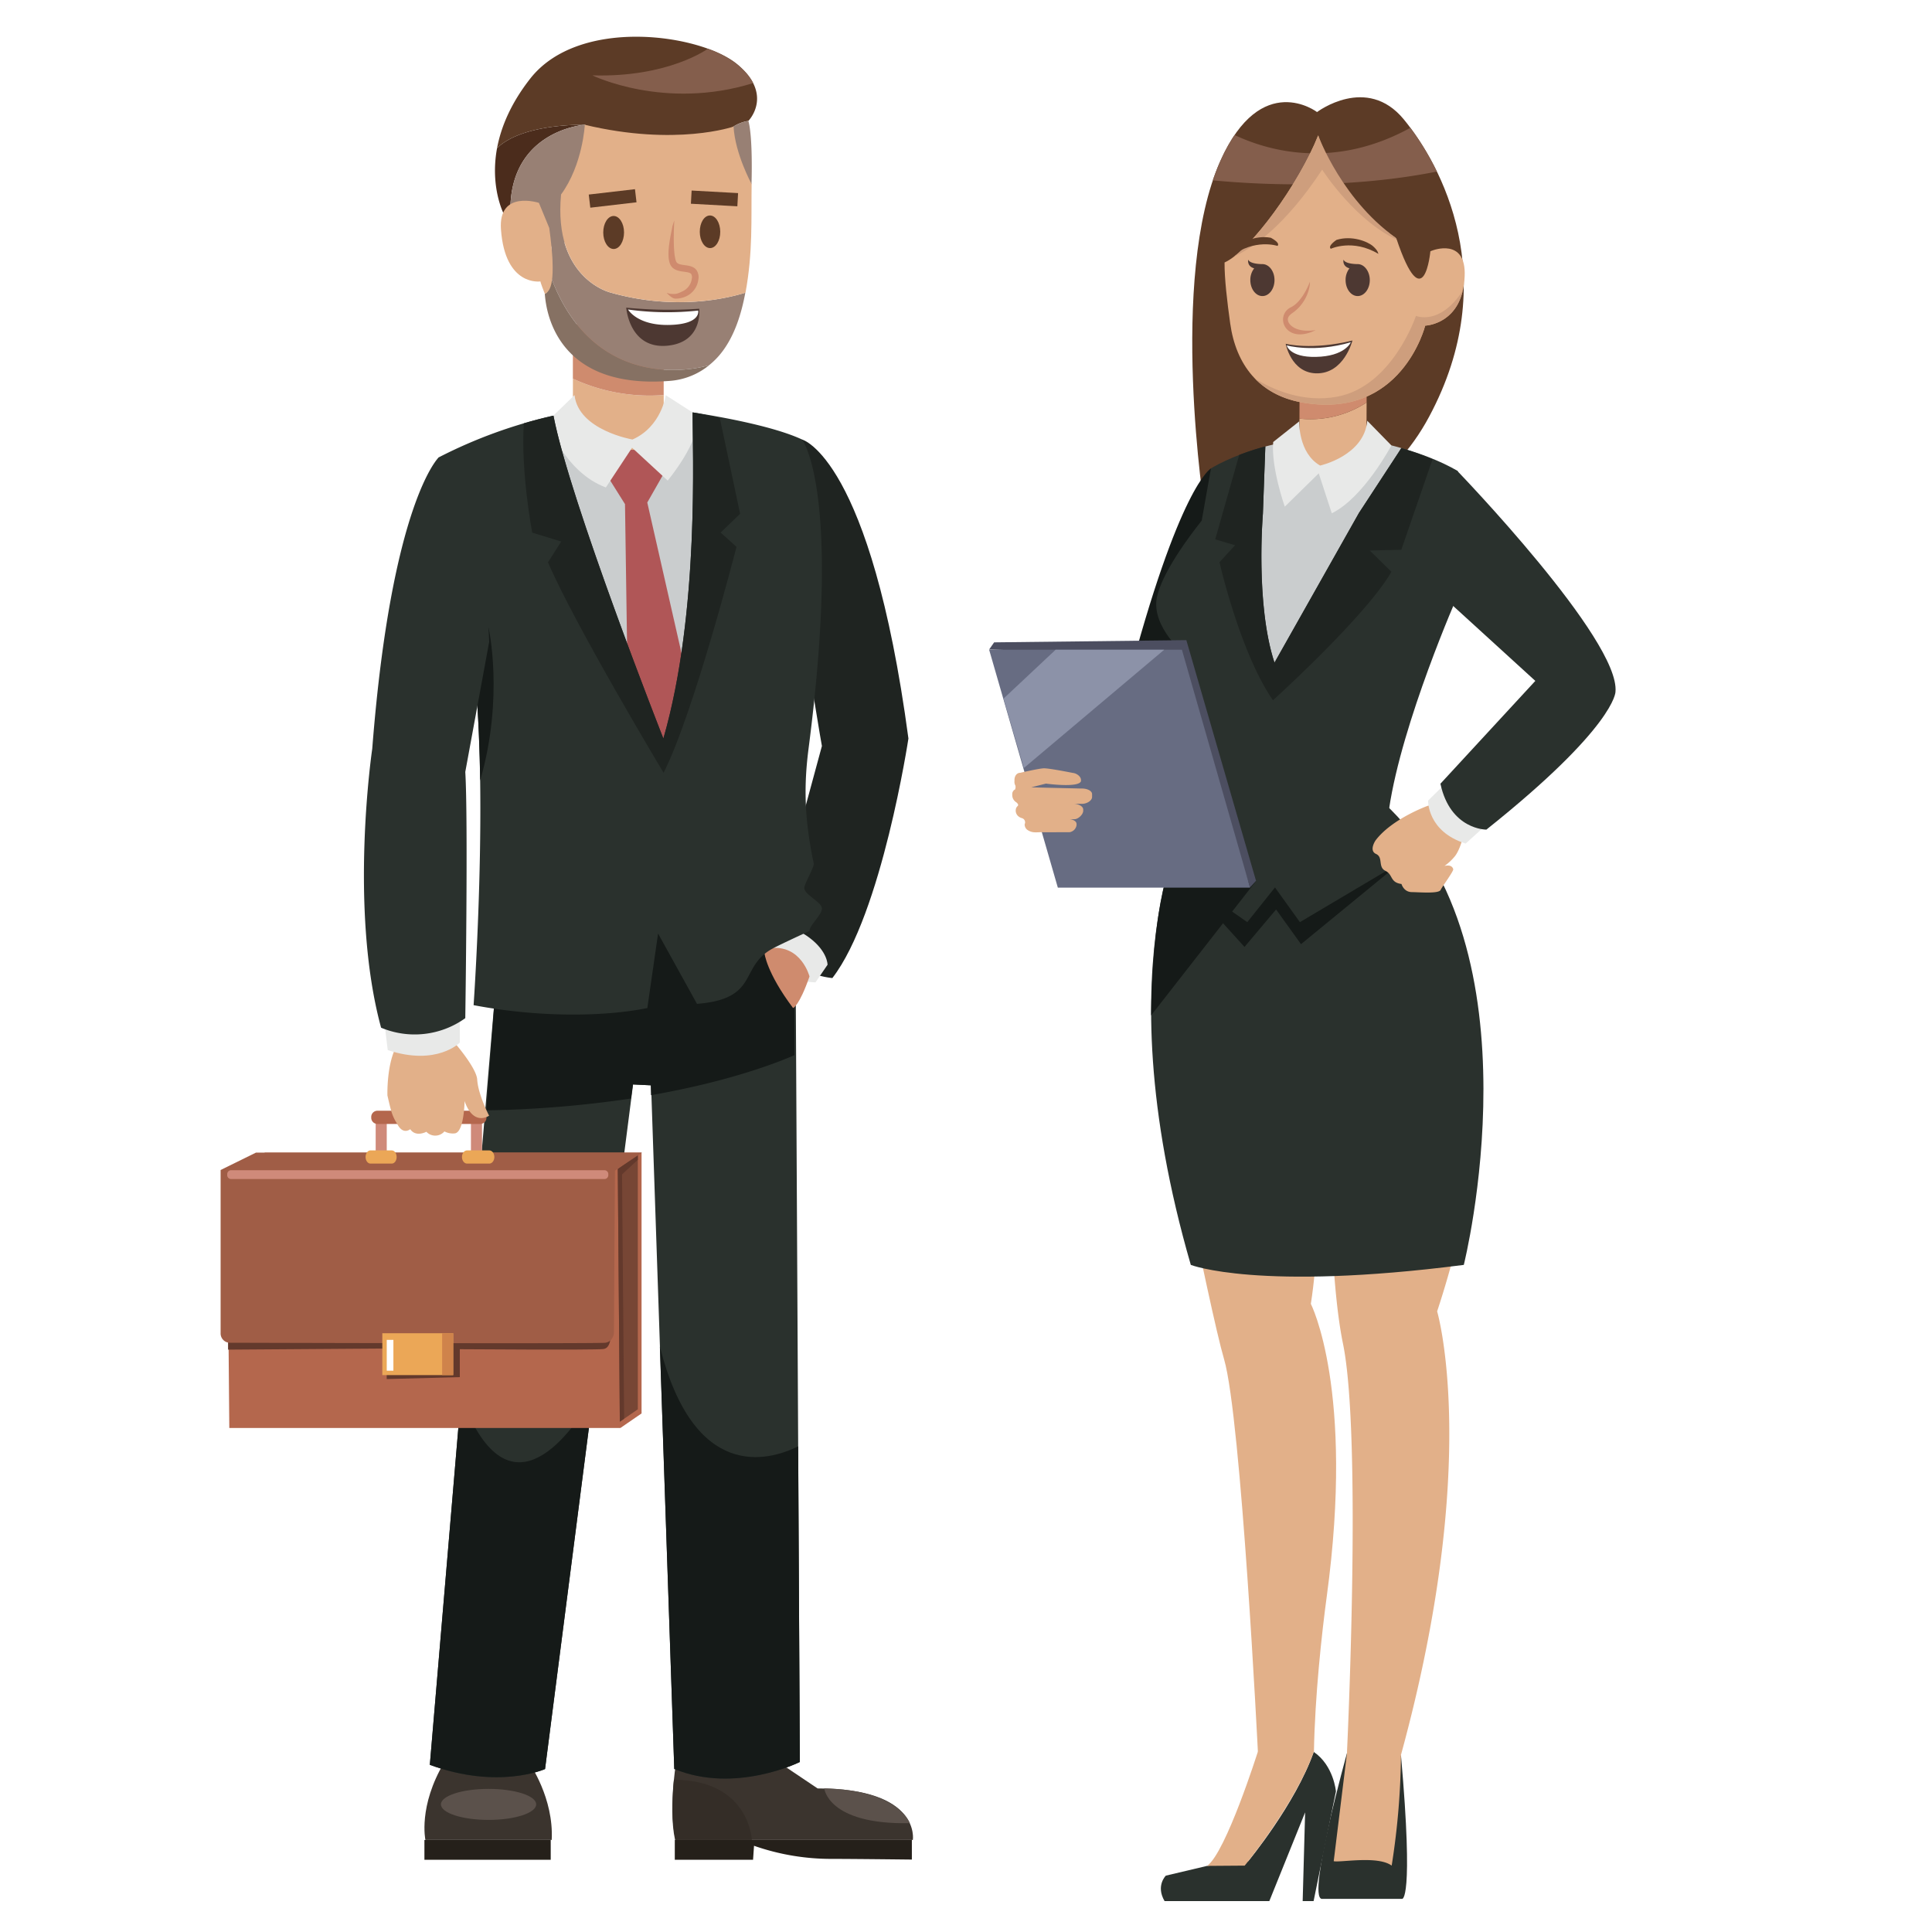 <?xml version="1.0" encoding="UTF-8"?> <svg xmlns="http://www.w3.org/2000/svg" xmlns:xlink="http://www.w3.org/1999/xlink" id="TEAM" viewBox="0 0 1000 1000"><defs><style>.cls-1{mask:url(#mask);filter:url(#luminosity-noclip-3);}.cls-2,.cls-4{mix-blend-mode:multiply;}.cls-2{fill:url(#radial-gradient);}.cls-3{mask:url(#mask-2);filter:url(#luminosity-noclip-4);}.cls-4{fill:url(#radial-gradient-2);}.cls-5{fill:#5c3b26;}.cls-6{fill:#cacdce;}.cls-7{fill:#151a18;}.cls-8{fill:#e2b089;}.cls-9{mask:url(#mask-3);}.cls-10{fill:url(#radial-gradient-3);}.cls-11{fill:#2a312d;}.cls-12{mask:url(#mask-4);}.cls-13{fill:url(#radial-gradient-4);}.cls-14{fill:#845e4c;}.cls-15{fill:#cf8b6e;}.cls-16{fill:#e8e9e8;}.cls-17{fill:#1f2421;}.cls-18{fill:none;}.cls-19{fill:#4c4e60;}.cls-20{fill:#676c82;}.cls-21{fill:#8c92a8;}.cls-22{fill:#ce9e7d;}.cls-23{fill:#4d3832;}.cls-24{fill:#fff;}.cls-25{fill:#3b342e;}.cls-26{fill:#25201a;}.cls-27{fill:#5b514b;}.cls-28{fill:#342d27;}.cls-29{fill:#b05657;}.cls-30{fill:#4b2c1c;}.cls-31{fill:#988074;}.cls-32{fill:#867163;}.cls-33{fill:#b4674d;}.cls-34{fill:#774635;}.cls-35{fill:#63392c;}.cls-36{fill:#a05d46;}.cls-37{fill:#eba757;}.cls-38{fill:#cf834b;}.cls-39{fill:#cf8a7a;}.cls-40{filter:url(#luminosity-noclip-2);}.cls-41{filter:url(#luminosity-noclip);}</style><filter id="luminosity-noclip" x="689.08" y="-8692" width="55.11" height="32766" color-interpolation-filters="sRGB"><feFlood flood-color="#fff" result="bg"></feFlood><feBlend in="SourceGraphic" in2="bg"></feBlend></filter><mask id="mask" x="689.08" y="-8692" width="55.11" height="32766" maskUnits="userSpaceOnUse"><g class="cls-41"></g></mask><radialGradient id="radial-gradient" cx="1665.67" cy="729.02" r="31.16" gradientTransform="matrix(-0.99, 0.06, 0.06, 0.99, 2329.03, -130.85)" gradientUnits="userSpaceOnUse"><stop offset="0" stop-color="gray"></stop><stop offset="0.17" stop-color="#7c7c7c"></stop><stop offset="0.35" stop-color="#6f6f6f"></stop><stop offset="0.53" stop-color="#595959"></stop><stop offset="0.72" stop-color="#3b3b3b"></stop><stop offset="0.91" stop-color="#151515"></stop><stop offset="1"></stop></radialGradient><filter id="luminosity-noclip-2" x="616.35" y="-8692" width="50.15" height="32766" color-interpolation-filters="sRGB"><feFlood flood-color="#fff" result="bg"></feFlood><feBlend in="SourceGraphic" in2="bg"></feBlend></filter><mask id="mask-2" x="616.35" y="-8692" width="50.15" height="32766" maskUnits="userSpaceOnUse"><g class="cls-40"></g></mask><radialGradient id="radial-gradient-2" cx="1927.79" cy="861.45" r="36.04" gradientTransform="matrix(-0.95, 0.3, 0.31, 0.94, 2197.27, -711.86)" xlink:href="#radial-gradient"></radialGradient><filter id="luminosity-noclip-3" x="689.08" y="631.74" width="55.11" height="107.08" color-interpolation-filters="sRGB"><feFlood flood-color="#fff" result="bg"></feFlood><feBlend in="SourceGraphic" in2="bg"></feBlend></filter><mask id="mask-3" x="689.08" y="631.74" width="55.11" height="107.08" maskUnits="userSpaceOnUse"><g class="cls-1"><path class="cls-2" d="M743.86,678.75c4,39.71-29.61,54.4-44.58,60.07-.73-17.7-2-33-4.16-43.37-3.35-16.29-5.13-39.55-6-63.06C704.73,628.78,739.89,639.69,743.86,678.75Z"></path></g></mask><radialGradient id="radial-gradient-3" cx="1665.67" cy="729.02" r="31.16" gradientTransform="matrix(-0.99, 0.06, 0.06, 0.99, 2329.03, -130.85)" gradientUnits="userSpaceOnUse"><stop offset="0" stop-color="#c8625d"></stop><stop offset="0.21" stop-color="#ca6660"></stop><stop offset="0.44" stop-color="#cf7369"></stop><stop offset="0.68" stop-color="#d78977"></stop><stop offset="0.92" stop-color="#e3a78b"></stop><stop offset="1" stop-color="#e8b393"></stop></radialGradient><filter id="luminosity-noclip-4" x="616.35" y="626.66" width="50.15" height="111.97" color-interpolation-filters="sRGB"><feFlood flood-color="#fff" result="bg"></feFlood><feBlend in="SourceGraphic" in2="bg"></feBlend></filter><mask id="mask-4" x="616.35" y="626.66" width="50.15" height="111.97" maskUnits="userSpaceOnUse"><g class="cls-3"><path class="cls-4" d="M663.86,676.62c10,33.58-10.81,53.09-24.83,62-1.77-16-3.63-28.75-5.5-35.14-3.23-11-9.94-41.92-17.18-76.84C631.05,630.32,653.79,642.94,663.86,676.62Z"></path></g></mask><radialGradient id="radial-gradient-4" cx="1927.79" cy="861.45" r="36.04" gradientTransform="matrix(-0.95, 0.3, 0.31, 0.94, 2197.27, -711.86)" xlink:href="#radial-gradient-3"></radialGradient></defs><title>ICON E SANTE</title><path class="cls-5" d="M623.66,265.21s-19.18-121.33,8.08-182.07C652.89,36,681.7,58,681.7,58s25.74-19.52,44.91,3.8,51.48,82.25,13.12,153.85S623.66,265.21,623.66,265.21Z"></path><path class="cls-6" d="M659.64,352.43l47.72-85.81,17.95-34.71a131.59,131.59,0,0,0-70.42-.78l-5.24,34.64S649.68,322.22,659.64,352.43Z"></path><path class="cls-7" d="M626.75,242.48s-16.52,8.94-43.66,112.9l30.2,3.23S642.13,253.31,626.75,242.48Z"></path><path class="cls-8" d="M761.93,605.3H688.37c.47,31.51,2.1,67.54,6.75,90.15,9.93,48.32,2.08,211.34,2.08,211.34l27.95,1.51c41.63-152.08,18.71-229.55,18.71-229.55A487.28,487.28,0,0,0,761.93,605.3Z"></path><g class="cls-9"><path class="cls-10" d="M743.86,678.75c4,39.71-29.61,54.4-44.58,60.07-.73-17.7-2-33-4.16-43.37-3.35-16.29-5.13-39.55-6-63.06C704.73,628.78,739.89,639.69,743.86,678.75Z"></path></g><path class="cls-11" d="M697.27,907.14s-20.81,74.58-13.16,75.72h41.57s6.21,2.22-.53-74.21L710,906.85Z"></path><path class="cls-8" d="M697.27,906.79l-6.94,56.57c3.62.76,22.81-3,30,2.28a388.46,388.46,0,0,0,4.82-57.34L712.3,889.74Z"></path><path class="cls-8" d="M681.61,605.3H612c8.8,43.08,17.7,85,21.57,98.2,8.9,30.4,17.52,203.29,17.52,203.29h29c.48-28.83,4.1-61.81,6.64-80.51,14.52-107.12-8.24-151.4-8.24-151.4C682,652.32,682.5,627.89,681.61,605.3Z"></path><g class="cls-12"><path class="cls-13" d="M663.86,676.62c10,33.58-10.81,53.09-24.83,62-1.77-16-3.63-28.75-5.5-35.14-3.23-11-9.94-41.92-17.18-76.84C631.05,630.32,653.79,642.94,663.86,676.62Z"></path></g><path class="cls-11" d="M680,906.79c-9.47,27-33.92,56.57-33.92,56.57l-21.3,2.42-21.34,5.05s-5.33,5.19-.66,13.17H657l18.53-45.92L674.26,984h5.66l11.56-56.79S690.32,913.8,680,906.79Z"></path><path class="cls-8" d="M680,906.72l-13.62-12.31-15.33,12.3s-16.52,52.23-26.27,59.07l19.47-.14S670.53,933.69,680,906.72Z"></path><path class="cls-14" d="M743.74,88.8A140.94,140.94,0,0,0,730,66.16c-39.42,21.67-73.44,12-91,3.72a86.21,86.21,0,0,0-7.26,13.26c-1.46,3.23-2.77,6.65-4,10.21C652.59,95.71,698.15,97.88,743.74,88.8Z"></path><path class="cls-11" d="M617.36,417.41s-47.8,75.62-1,237.3c0,0,34.88,13.69,141.3,0,0,0,41-163.44-41.66-239.38Z"></path><path class="cls-8" d="M672.6,216.67l-.12,28.22,34.73.13.15-36.71A53,53,0,0,1,672.6,216.67Z"></path><path class="cls-15" d="M707.36,208.31l.11-28.28-34.73-.14-.14,36.78A53,53,0,0,0,707.36,208.31Z"></path><path class="cls-11" d="M725.39,231.91l-22,33.57L659.68,343c-9.95-30.22-6-77-6-77l1.26-34.92c-17.58,4.67-28.14,11.35-28.14,11.35l-4.79,27c-18,22.88-23.39,36.18-23.56,42.83-.38,15,16.76,28.27,16.76,28.27l2.2,76.82c59.79,23.11,101.58,1.32,101.58,1.32,6.63-44.92,35.54-110.48,35.54-110.48V243.77C745.3,238.43,734.72,234.58,725.39,231.91Z"></path><path class="cls-16" d="M672.48,218.09s-.61,16.34,10.81,22.88c0,0,22.8-5,24.41-23.19l12.49,12.77s-14.28,27-30.86,35.13L682.58,245,665,262.25s-7.14-20.19-6-33.46Z"></path><path class="cls-17" d="M639.28,282.21,631.21,291s10.59,46.75,27.68,71.46c0,0,48.31-43.71,61.3-66.52l-11.21-11,16.33-.38,16.17-46.85a142.93,142.93,0,0,0-16.17-5.73l-21.92,33.57L659.66,343c-9.95-30.22-6-77-6-77l1.27-34.92a130.3,130.3,0,0,0-13.53,4.4L629,279.17Z"></path><path class="cls-18" d="M569.56,376.21h4.85l-4.12-.08A3.63,3.63,0,0,1,569.56,376.21Z"></path><polygon class="cls-7" points="610.04 452.5 645.59 477.3 659.93 459.34 672.83 477.3 725.15 446.26 673.4 488.7 660.5 470.74 644.16 490.13 610.04 452.5"></polygon><path class="cls-7" d="M650.12,456l-54.3,69.56s0-42.19,7.33-69.56Z"></path><polygon class="cls-19" points="511.98 336.18 514.56 332.48 614.05 331.34 650.12 455.92 647.04 459.34 609.18 339.04 511.98 336.18"></polygon><polygon class="cls-20" points="511.98 336.3 611.76 336.3 647.04 459.45 547.54 459.45 511.98 336.3"></polygon><path class="cls-8" d="M560.15,408.14h-.64s-23.38-.53-25.74-.63l7.61-1.92s17,2.35,18.14-1.27v-.57c0-1.89-2.26-3.42-4-3.66h-.1s-12.49-2.51-15.17-2.41S528.09,400,528.09,400c-1.83,0-3,1.66-3,3.71v.57a3.92,3.92,0,0,0,.56,2.48s-.13,0-.12,0c.33.51-.07,1.71-.07,1.71h.23a2.7,2.7,0,0,0-1.75,2.62v.57a4.41,4.41,0,0,0,2.31,3.74s-.11,0-.1,0c1.41,1.1.62,1.77.62,1.77h0a3.21,3.21,0,0,0-.83,1.14,3.85,3.85,0,0,0,1.13,4.17,4.68,4.68,0,0,0,1.94,1,2.28,2.28,0,0,1,1.55,2.6,1.89,1.89,0,0,0-.2.68,3.53,3.53,0,0,0,1.22,2.64,6.93,6.93,0,0,0,4.12,1.41c1.06.05,2.11-.07,3.17-.06,3.89.05,7.79,0,11.69,0h3.07a4.34,4.34,0,0,0,3.6-3.7v-.49c0-1.78-2.42-2.54-3.86-2.54h2.78c1.82,0,4.52-2.34,4.52-4.39v-.57c0-2-3-3-4.81-3h4.3c2.18,0,5.1-1.54,5.1-3.58v-1.38C565.25,409.11,562.33,408.14,560.15,408.14Z"></path><polygon class="cls-21" points="529.95 397.53 519.43 361.59 546.39 336.3 602.59 336.3 529.95 397.53"></polygon><path class="cls-8" d="M739.23,417s-18.66,6.64-27.25,18c0,0-3.59,5.26.26,7s.83,6.79,4.85,8.74,2.25,6,8.32,6.81c0,0,1.1,4.14,5.32,4.2s13.94.9,14.92-1.09,6.82-9.79,6.54-10.78-1.19-2.43-4.52-1.67a26.61,26.61,0,0,0,5.36-5c2.51-3.11,4.17-9.62,4.17-9.62l1-17.87Z"></path><path class="cls-16" d="M752.68,401.05l-13.5,13.34s-.48,16,19.44,22.24l10.45-9.46Z"></path><path class="cls-11" d="M754.32,243.77s84.51,87.57,81.84,114.37c0,0,0,18-66.81,71.27,0,0-18.63.19-23.79-23.76l49.12-53.22-45.8-41.78S736.9,267.67,754.32,243.77Z"></path><path class="cls-8" d="M741.26,129.71l-4.35,1.68c-40.82-18.53-54.64-61.28-54.64-61.28-9.79,24.73-34.95,59.65-48.44,65.76-.08,8.17,1.37,20.51,2.92,31.52,3,21.55,15.09,36.84,36.69,40.84,52,9.63,64.24-39.68,64.24-39.68S757.05,168,758.11,143C759,122.61,741.26,129.71,741.26,129.71Z"></path><path class="cls-22" d="M684.35,87.81s17.72,27.8,40.95,37.26c-30.45-20.1-43-55-43-55-8.7,22-29.54,52-43.54,62.69C648.36,128.38,665.11,117,684.35,87.81Z"></path><path class="cls-22" d="M732.9,163.49S720.67,200.1,692,205.35c-17.46,3.19-32.92-3.55-42.35-9.32,6,6.13,13.86,10.36,23.79,12.2,52,9.63,64.24-39.68,64.24-39.68S753,168,757.13,150.49C745.11,168.85,732.9,163.49,732.9,163.49Z"></path><path class="cls-23" d="M665.47,177.94s13.48,3.49,34.55-1.7c0,0-4.33,17.4-18.87,17C668.2,192.83,665.47,177.94,665.47,177.94Z"></path><path class="cls-24" d="M666,178.78s14,4,33.18-1.63c0,0-2.91,7.32-18.19,7.58C667.43,185,666,178.78,666,178.78Z"></path><path class="cls-5" d="M661.24,127.28s-11.87-4-24.12,5.51c0,0-.22-1.53,2.25-4.24s10.1-7,18.36-5.5C657.73,123.05,662.88,125.61,661.24,127.28Z"></path><path class="cls-5" d="M688.82,128.77s11.3-5.34,24.6,2.62c0,0,0-1.54-2.74-3.95s-10.87-5.74-18.89-3.28C691.79,124.16,687,127.31,688.82,128.77Z"></path><path class="cls-15" d="M681.12,170.8c-10,5.08-16.07.7-16.91-4.16a7,7,0,0,1,4-7.61c6.13-3,9.75-13.09,9.79-13.19h0c.22,2.23-1.31,10.8-9,16.14-1.65,1.15-2.64,2.31-2.37,3.87.48,2.72,4.82,6.48,14.45,5Z"></path><path class="cls-23" d="M653.41,136.7s-6.43.08-7.32-2.31c0,0-.82,3.37,3.08,4.51a9.61,9.61,0,0,0-2,6.07c0,4.57,2.8,8.27,6.26,8.27s6.25-3.7,6.25-8.27S656.86,136.7,653.41,136.7Z"></path><path class="cls-23" d="M702.72,136.7s-6.42.08-7.32-2.31c0,0-.82,3.37,3.08,4.51a9.66,9.66,0,0,0-2,6.07c0,4.57,2.8,8.27,6.25,8.27S709,149.54,709,145,706.18,136.7,702.72,136.7Z"></path><path class="cls-5" d="M740.36,130.06s-3.32,36-17.64-6.76C715.09,100.49,740.36,130.06,740.36,130.06Z"></path><path class="cls-17" d="M415.15,227.49s35.55,9.25,55.05,154.75c0,0-13.76,90.88-39.37,124,0,0-27.15-2.09-31.26-24.8l25.85-95.31S399.86,244.69,415.15,227.49Z"></path><path class="cls-25" d="M285.56,952.36H220.19s-3.84-17.46,9.8-40.26l44.05.63S286.71,930.69,285.56,952.36Z"></path><rect class="cls-26" x="219.68" y="952.36" width="65.37" height="10.26"></rect><path class="cls-27" d="M228.22,933.93c0,4.45,11,8.05,24.65,8.05s24.66-3.6,24.66-8.05-11-8-24.66-8S228.22,929.48,228.22,933.93Z"></path><path class="cls-25" d="M350.64,908.11s-5.06,26-1.24,44.25H472.49s4.21-26.73-49.31-26.67l-34.33-23.07Z"></path><path class="cls-26" d="M349.27,962.62h40.51l.5-7.25a121,121,0,0,0,40.51,6.79c11.35,0,41.19.35,41.19.35V952.36H349.27Z"></path><path class="cls-27" d="M426.64,925.67s1.81,18.86,44.28,18C470.92,943.64,465.07,926.47,426.64,925.67Z"></path><path class="cls-28" d="M389.16,952.36s-1.19-31-40.35-31.17c0,0-2.08,20.91,1,31.17Z"></path><path class="cls-11" d="M411.71,479,414,912s-33.45,16.65-65,3.61L337,561.76l-9.32-.45L282.12,915.65s-24.08,10.86-59.64-2.18L258.57,487Z"></path><path class="cls-7" d="M413.12,748.64,414,912s-33.45,16.65-65,3.61l-7.45-218.59C359.23,766.88,397.58,756.31,413.12,748.64Z"></path><path class="cls-7" d="M238.62,722.77c23.62,63.7,54.87,22.83,68.28.05L282.12,915.65s-24.08,10.86-59.64-2.18Z"></path><path class="cls-7" d="M258.32,487l152.88-8v67.16c-12.61,5.48-37.58,14.29-74.23,20.7l-.13-5.11-9.25-.45-1,7.29a568.74,568.74,0,0,1-74.87,6.12Z"></path><path class="cls-16" d="M428.34,499.35l-6.24,9.12s-22.24.19-27.4-19l6.81-9.93s8-1.29,17.47,5.84S428.34,499.35,428.34,499.35Z"></path><path class="cls-15" d="M419,505.43s-4.27-16.74-20.58-14.64l-2.74,2.48s.95,10.07,14.82,28.5C410.48,521.77,413.61,520.87,419,505.43Z"></path><path class="cls-6" d="M281.91,218.51c23.2-5,51.65-8,81.08-3.37-.19,19.09-.74,101.55-19.64,167.1C343.35,382.24,290.31,262.48,281.91,218.51Z"></path><polygon class="cls-29" points="345.56 241.6 335.03 260.1 360.75 373.27 343.31 395.74 325.24 379.43 323.5 260.94 314.34 246.33 327.37 227.49 345.56 241.6"></polygon><path class="cls-8" d="M343.54,204.48v28.34h-47V196A94.58,94.58,0,0,0,343.54,204.48Z"></path><path class="cls-15" d="M296.52,196V167.82h47v36.66A94.58,94.58,0,0,1,296.52,196Z"></path><path class="cls-30" d="M302.67,64.59s-42.74,2.9-38.17,51.29a22.7,22.7,0,0,1-4.15-6c-2.5-5.73-5.92-17.73-3.08-33.19C270.54,63.69,302.67,64.59,302.67,64.59Z"></path><path class="cls-5" d="M257.27,76.7c2-10.71,7-23.08,17.32-36.19,25.34-32,88.24-22.93,107.11-7.15s5.67,29.21,5.67,29.21a20.19,20.19,0,0,0-7.74,2.94L351.21,86.26,302.67,64.59S270.54,63.69,257.27,76.7Z"></path><path class="cls-31" d="M302.67,64.59l48.54,21.67,28.42-20.75a20.19,20.19,0,0,1,7.74-2.94c2.44,9,1.61,32.71,1.61,32.71L281.81,128.73s-10.7-5.69-17.31-12.85C259.93,67.49,302.67,64.59,302.67,64.59Z"></path><path class="cls-31" d="M285.21,143.51c.47-5.66,1-11.24-.91-25.5l0,.08a86.89,86.89,0,0,0,4.31-11.18c.65-2.07,1.23-4.16,1.74-6.23-4.1,43.69,25.6,50.74,25.6,50.74,33.66,9.58,60.81,2.92,69.83.07-2.13,11.55-5.7,22.12-11.71,30.21a39.63,39.63,0,0,1-7.09,7.37C348.12,194.28,304.64,195.77,285.21,143.51Z"></path><path class="cls-32" d="M285.21,143.51c19.43,52.26,62.91,50.77,81.8,45.56a36.52,36.52,0,0,1-20.35,8.08C293,201.34,283.08,167.7,282,152.1,283.42,151.43,284.73,149.17,285.21,143.51Z"></path><path class="cls-8" d="M316,151.42s-29.7-7-25.6-50.74c11.29-15.49,12.29-36.09,12.29-36.09,47.29,11.31,77,.92,77,.92.8,14.2,9.35,29.77,9.35,29.77-.26,18.44.67,35.35-3.17,56.21C376.79,154.34,349.64,161,316,151.42Z"></path><path class="cls-8" d="M278.94,105l5.36,13c3.89,28.54.53,32.76-2.29,34.09-2.32-5.85-2.29-6.43-2.29-6.43s-18.26,2.84-20.42-26.88C257.79,98.1,278.94,105,278.94,105Z"></path><path class="cls-5" d="M362.21,120c0,4.66,2.42,8.43,5.35,8.41s5.27-3.81,5.24-8.48-2.42-8.42-5.35-8.4S362.18,115.29,362.21,120Z"></path><path class="cls-5" d="M312.24,120.37c0,4.72,2.45,8.53,5.42,8.51S323,125,323,120.3s-2.45-8.53-5.41-8.51S312.21,115.65,312.24,120.37Z"></path><path class="cls-23" d="M361.93,159.8a225.36,225.36,0,0,1-37.8-.57s1.55,21.73,21.53,19.68C364,177,361.93,159.8,361.93,159.8Z"></path><path class="cls-24" d="M361.37,160.74a146.28,146.28,0,0,1-36.31-.55s4.7,8.38,21.4,8S361.37,160.74,361.37,160.74Z"></path><path class="cls-14" d="M366.41,25.21S346,40.22,306.57,39c0,0,37.4,18.3,83.29,4C389.86,43.07,385.15,31.81,366.41,25.21Z"></path><rect class="cls-5" x="366.43" y="90.66" width="6.84" height="24.08" transform="translate(246.95 466.35) rotate(-86.85)"></rect><polygon class="cls-5" points="305.54 107.5 329.46 104.71 328.66 97.92 304.74 100.7 305.54 107.5"></polygon><path class="cls-15" d="M349.77,154.58a12.76,12.76,0,0,0,4.68-.91,11,11,0,0,0,7-8.93,6.44,6.44,0,0,0-1-5c-1.43-1.88-3.87-2.21-6-2.5-2.45-.33-4-.61-4.52-2-1.65-4.15-1.2-16.75-.89-21.26L348,117.24c-.12,1.74-3.45,13.69-1.22,19.31,1.31,3.29,4.61,3.74,7.25,4.1,1.57.21,3.18.43,3.75,1.18a3.41,3.41,0,0,1,.29,2.44,8.27,8.27,0,0,1-4.79,6.51c-2.2,1-3,1.67-6.43,1.29L345,151.6C346.21,152.59,347.78,154.58,349.77,154.58Z"></path><path class="cls-16" d="M344.59,204.55s-2.18,16.31-17.22,22.94c0,0-28-4.77-30-23l-14.13,13.71s8.65,26.05,30.35,34.1l13.57-20.56,18.43,17s17.05-20.29,15.59-33.55Z"></path><path class="cls-11" d="M227.07,236.74a251.1,251.1,0,0,1,59.39-21.61c8.4,44,56.89,167.11,56.89,167.11,18.9-65.55,15-149.7,15.14-168.8,14.84,2.33,41.87,7.17,56.66,14.05,0,0,20.65,26.31,3.39,159.73-2.39,18.48-2.44,35.63,2.63,59.58.43,2-4.94,10.81-4.87,12.83.13,3.58,9,7.21,9.12,10.54S419,478.81,419,481.86c0,0-14.92,6.85-19.13,9.13-17.51,9.49-6.62,26-39.11,28.61l-20.14-36.41-5.56,38.58c-21.27,4.32-54.89,5.15-89.93-1.5,0,0,10-141.89-3.81-197.37C241.31,322.9,231.44,271.61,227.07,236.74Z"></path><polygon class="cls-33" points="118.69 739.12 321.11 739.12 332.07 731.59 332.07 596.58 137.14 596.58 117.55 609.12 118.69 739.12"></polygon><polygon class="cls-34" points="320.82 735.87 330.14 729.46 330.13 597.39 319.77 605.02 320.82 735.87"></polygon><polygon class="cls-35" points="330.13 597.39 319.77 605.02 320.82 735.87 323.05 734.34 321.97 607.87 330.14 600.31 330.13 597.39"></polygon><path class="cls-35" d="M316,688.26s1.13,9.41-3.65,10-74.35.09-74.35.09v14.45l-37.85,1V698l-82.1.57,0-8.55Z"></path><path class="cls-36" d="M332.29,596.58l-14,9.36-.53,84.2s-.42,4.29-4.43,4.86-194.81,0-194.81,0a4.86,4.86,0,0,1-4.33-5V605.59l18.29-9Z"></path><rect class="cls-37" x="197.89" y="690.08" width="36.7" height="21.67"></rect><rect class="cls-38" x="228.85" y="690.08" width="5.73" height="21.67"></rect><path class="cls-39" d="M117.61,608.27a2,2,0,0,0,2,2H312.86a2,2,0,0,0,2-2v-.57a2,2,0,0,0-2-2H119.62a2,2,0,0,0-2,2Z"></path><rect class="cls-39" x="194.45" y="579.47" width="5.73" height="17.1"></rect><rect class="cls-39" x="243.76" y="580.61" width="5.73" height="17.1"></rect><rect class="cls-24" x="200.18" y="693.51" width="3.44" height="15.96"></rect><path class="cls-37" d="M239.11,598.86c0,1.89,1.19,3.42,2.65,3.42h11.48c1.46,0,2.64-1.53,2.64-3.42h0c0-1.89-1.18-3.42-2.64-3.42H241.76c-1.46,0-2.65,1.53-2.65,3.42Z"></path><path class="cls-37" d="M189.22,598.86c0,1.89,1.14,3.42,2.54,3.42h11c1.41,0,2.54-1.53,2.54-3.42h0c0-1.89-1.13-3.42-2.54-3.42h-11c-1.4,0-2.54,1.53-2.54,3.42Z"></path><path class="cls-33" d="M192.15,578.55a3.21,3.21,0,0,0,3.22,3.2h53.2a3.21,3.21,0,0,0,3.22-3.2v-.44a3.21,3.21,0,0,0-3.22-3.2h-53.2a3.21,3.21,0,0,0-3.22,3.2Z"></path><path class="cls-7" d="M238.9,310.05l13.95,14.72s8.23,35.94-4.33,79.27C248.52,404,247.87,330.38,238.9,310.05Z"></path><path class="cls-8" d="M230.15,530.43l5.06,9.19S246.65,552.7,247,558.81c.49,7.84,6.16,18.67,6.16,18.67s-8.11,5.75-12.69-7.56c0,0-.2,15.86-4.94,16.7a9.35,9.35,0,0,1-5.5-1,6.27,6.27,0,0,1-9.34.18s-5.45,3-8.35-1.33c0,0-3.39,2.9-6.29-1.93s-3.2-5.41-5.52-15.54c0,0-.66-21,7.27-29Z"></path><path class="cls-16" d="M238,522.79v16.86s-11.88,12.3-37.31,3.87l-1.89-15.63Z"></path><path class="cls-11" d="M227.07,236.74s-24.47,23.36-34.4,150.84c0,0-12.24,82.53,4.58,144.35A44.91,44.91,0,0,0,240.83,527s1.53-103.15,0-127.45L253.2,332.2S250.77,247.14,227.07,236.74Z"></path><path class="cls-17" d="M373,275.65l8.21,7.41S359.23,368.87,343.47,400c0,0-45.51-75.79-59.84-108.92l6.85-10.8-15-4.59s-6-31.36-4.34-56.59c4.9-1.44,10-2.79,15.34-3.94,8.4,44,56.89,167.11,56.89,167.11,18.9-65.55,15-149.7,15.14-168.8,4.36.69,9.14,1.69,14.07,2.92l10.5,49.55Z"></path></svg> 